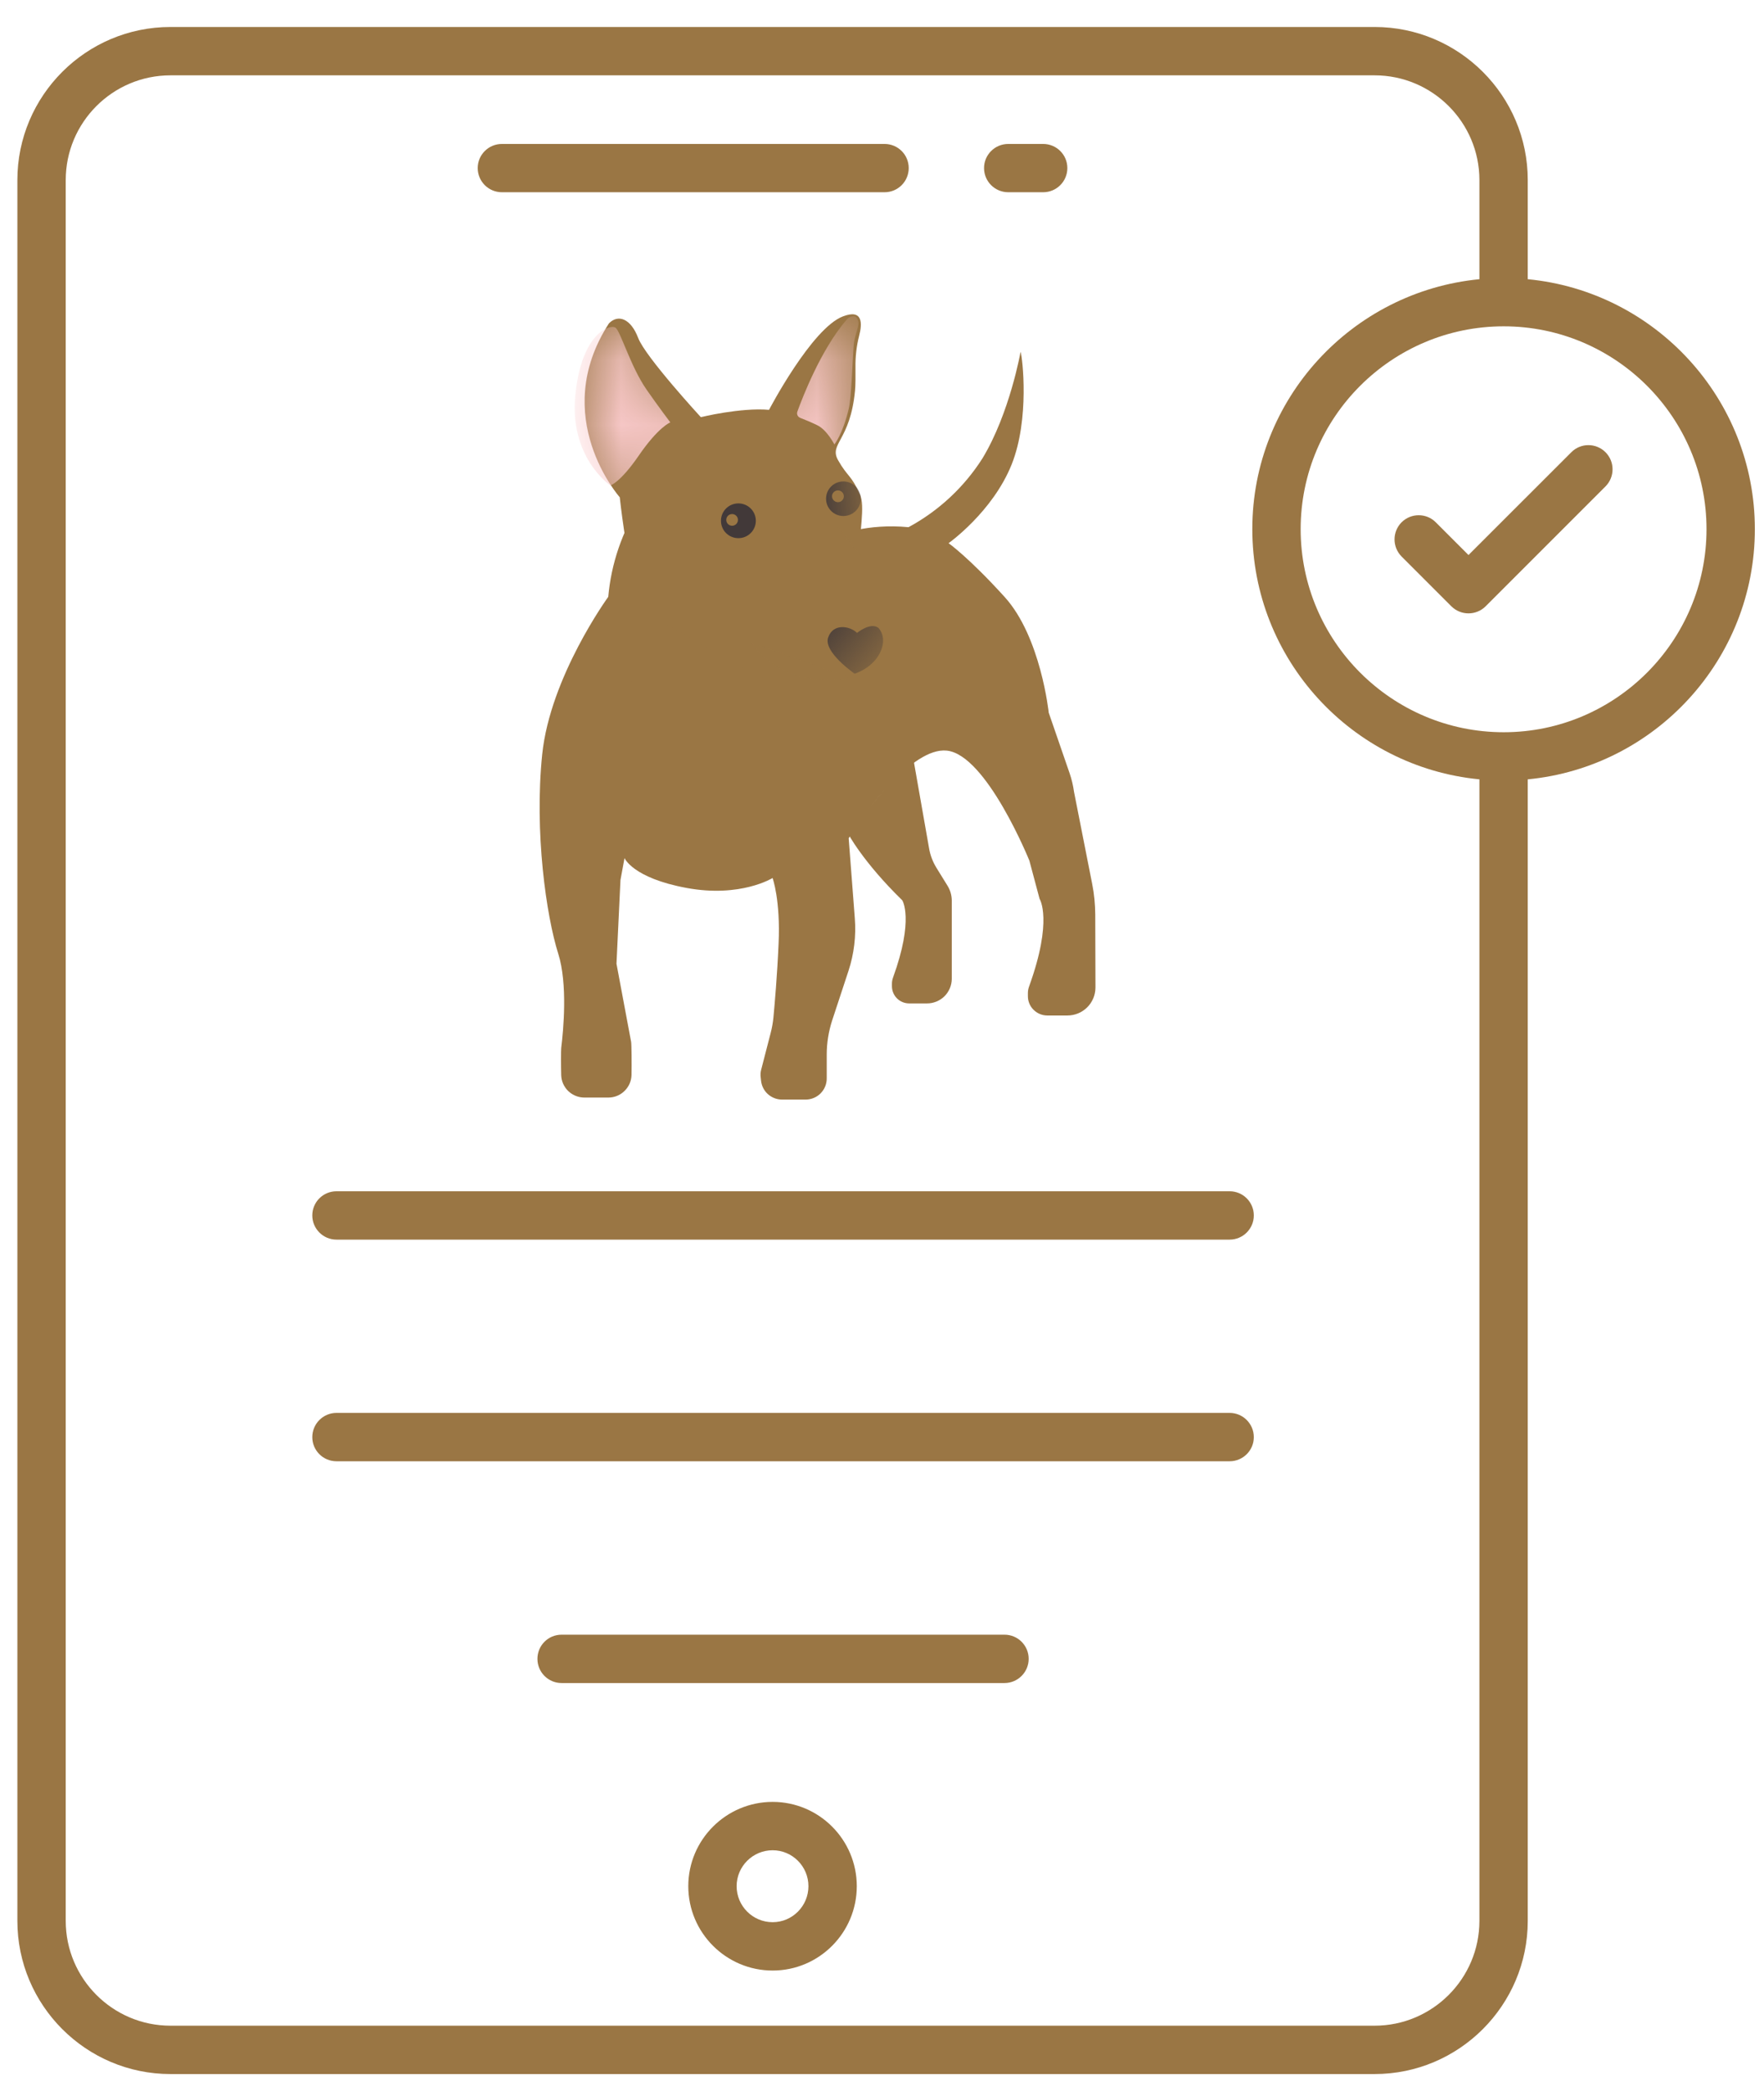 <svg width="27" height="32" viewBox="0 0 27 32" fill="none" xmlns="http://www.w3.org/2000/svg">
<path d="M15.432 2.942H15.967C16.171 2.942 16.337 2.777 16.337 2.572C16.337 2.368 16.171 2.203 15.967 2.203H15.432C15.228 2.203 15.062 2.368 15.062 2.572C15.062 2.777 15.228 2.942 15.432 2.942Z" fill="#9A7644"/>
<path d="M7.682 2.942H13.539C13.744 2.942 13.909 2.777 13.909 2.572C13.909 2.368 13.744 2.203 13.539 2.203H7.682C7.478 2.203 7.312 2.368 7.312 2.572C7.312 2.777 7.478 2.942 7.682 2.942Z" fill="#9A7644"/>
<path d="M11.826 27.576C11.114 27.576 10.535 28.155 10.535 28.866C10.535 29.578 11.114 30.157 11.826 30.157C12.537 30.157 13.114 29.578 13.114 28.866C13.114 28.155 12.537 27.576 11.826 27.576ZM11.826 29.417C11.522 29.417 11.275 29.17 11.275 28.866C11.275 28.563 11.522 28.316 11.826 28.316C12.128 28.316 12.374 28.563 12.374 28.866C12.374 29.17 12.128 29.417 11.826 29.417Z" fill="#9A7644"/>
<path d="M5.15 18.971H18.821C19.025 18.971 19.191 18.805 19.191 18.601C19.191 18.396 19.025 18.231 18.821 18.231H5.15C4.946 18.231 4.78 18.396 4.78 18.601C4.78 18.805 4.946 18.971 5.15 18.971Z" fill="#9A7644"/>
<path d="M5.15 22.363H18.821C19.025 22.363 19.191 22.198 19.191 21.994C19.191 21.789 19.025 21.623 18.821 21.623H5.15C4.946 21.623 4.78 21.789 4.78 21.994C4.78 22.198 4.946 22.363 5.15 22.363Z" fill="#9A7644"/>
<path d="M15.375 25.017H8.596C8.391 25.017 8.226 25.182 8.226 25.387C8.226 25.591 8.391 25.757 8.596 25.757H15.375C15.579 25.757 15.745 25.591 15.745 25.387C15.745 25.182 15.579 25.017 15.375 25.017Z" fill="#9A7644"/>
<path d="M0.266 2.756V29.397C0.266 30.689 1.317 31.741 2.609 31.741H21.04C22.332 31.741 23.384 30.689 23.384 29.397V11.927C25.331 11.741 26.86 10.095 26.86 8.098C26.86 6.102 25.331 4.459 23.384 4.273V2.756C23.384 1.464 22.332 0.413 21.04 0.413H2.609C1.317 0.413 0.266 1.464 0.266 2.756ZM23.016 4.994C24.727 4.994 26.12 6.386 26.12 8.098C26.12 9.811 24.727 11.206 23.016 11.206C21.302 11.206 19.908 9.811 19.908 8.098C19.908 6.386 21.302 4.994 23.016 4.994ZM1.006 2.756C1.006 1.872 1.725 1.153 2.609 1.153H21.04C21.924 1.153 22.644 1.872 22.644 2.756V4.273C20.696 4.461 19.168 6.104 19.168 8.097C19.168 10.094 20.696 11.739 22.644 11.927V29.397C22.644 30.281 21.924 31.001 21.04 31.001H2.609C1.725 31.001 1.006 30.281 1.006 29.397L1.006 2.756Z" fill="#9A7644"/>
<path d="M22.215 9.279C22.36 9.423 22.594 9.423 22.739 9.279L24.574 7.444C24.718 7.299 24.718 7.065 24.574 6.921C24.429 6.776 24.195 6.776 24.051 6.921L22.477 8.494L21.976 7.993C21.832 7.849 21.598 7.849 21.453 7.993C21.309 8.138 21.309 8.372 21.453 8.517L22.215 9.279Z" fill="#9A7644"/>
<path d="M12.977 12.751C12.977 12.751 13.203 13.186 13.81 13.778C13.81 13.778 13.996 14.061 13.668 14.963C13.658 14.992 13.652 15.022 13.652 15.053V15.093C13.652 15.163 13.68 15.23 13.729 15.279C13.779 15.329 13.846 15.356 13.916 15.356H14.188C14.288 15.357 14.384 15.317 14.456 15.247C14.527 15.176 14.567 15.081 14.568 14.981V14.938V13.779C14.567 13.7 14.544 13.621 14.502 13.554L14.334 13.282C14.278 13.191 14.239 13.09 14.221 12.985L13.971 11.564L12.977 12.751Z" fill="#9A7644"/>
<path d="M16.717 13.527C16.748 13.682 16.763 13.84 16.764 13.998L16.767 15.069V15.117C16.766 15.23 16.72 15.338 16.64 15.417C16.559 15.497 16.451 15.541 16.337 15.541H16.031C15.952 15.541 15.876 15.51 15.82 15.454C15.764 15.399 15.733 15.324 15.733 15.245V15.2C15.733 15.165 15.739 15.131 15.751 15.098C16.121 14.075 15.912 13.756 15.912 13.756L15.756 13.172C15.756 13.172 15.1 11.548 14.49 11.487C13.961 11.434 13.222 12.457 13.036 12.756L12.99 12.829L13.084 14.055C13.105 14.326 13.072 14.599 12.987 14.858L12.736 15.62C12.682 15.788 12.654 15.962 12.654 16.138V16.44C12.654 16.455 12.654 16.476 12.654 16.499C12.655 16.542 12.647 16.585 12.631 16.625C12.615 16.665 12.591 16.701 12.561 16.732C12.531 16.762 12.495 16.787 12.455 16.803C12.415 16.82 12.372 16.828 12.329 16.828H11.972C11.892 16.828 11.815 16.799 11.755 16.746C11.695 16.693 11.658 16.62 11.649 16.541L11.643 16.485C11.638 16.447 11.641 16.407 11.651 16.369L11.796 15.808C11.816 15.731 11.83 15.653 11.838 15.573C11.857 15.369 11.896 14.93 11.917 14.444C11.948 13.772 11.825 13.437 11.825 13.437C11.825 13.437 11.336 13.742 10.509 13.589C9.682 13.436 9.559 13.132 9.559 13.132L9.497 13.467L9.436 14.749L9.66 15.945C9.667 15.984 9.669 16.286 9.666 16.451C9.664 16.543 9.626 16.631 9.559 16.696C9.493 16.761 9.404 16.797 9.311 16.797H8.945C8.853 16.797 8.765 16.761 8.698 16.698C8.632 16.634 8.593 16.547 8.59 16.456C8.586 16.329 8.586 16.075 8.59 16.039C8.624 15.765 8.69 15.056 8.545 14.597C8.361 14.016 8.177 12.735 8.299 11.545C8.422 10.354 9.31 9.134 9.31 9.134C9.355 8.626 9.522 8.137 9.797 7.706L12.838 8.19C12.838 8.19 13.263 8.007 13.906 8.068C14.367 7.819 14.757 7.456 15.038 7.014C15.456 6.324 15.621 5.384 15.621 5.384C15.651 5.473 15.761 6.412 15.486 7.104C15.196 7.833 14.519 8.313 14.519 8.313C14.519 8.313 14.825 8.527 15.378 9.137C15.931 9.747 16.052 10.907 16.052 10.907L16.373 11.838C16.404 11.929 16.426 12.023 16.439 12.118L16.717 13.527Z" fill="#9A7644"/>
<path d="M11.127 10.089C11.403 10.24 11.688 10.376 11.979 10.495C12.79 10.824 13.085 10.348 13.085 10.348C13.085 10.348 13.601 10.274 13.564 9.689C13.518 8.956 13.195 8.698 13.167 8.444C13.14 8.191 13.251 7.743 13.159 7.56C13.027 7.265 12.975 7.302 12.829 7.045C12.683 6.789 13.013 6.752 13.087 5.98C13.095 5.898 13.095 5.757 13.094 5.626C13.091 5.46 13.11 5.295 13.151 5.135C13.198 4.955 13.21 4.724 12.902 4.842C12.423 5.025 11.771 6.272 11.771 6.272C11.341 6.234 10.727 6.384 10.727 6.384C10.727 6.384 9.879 5.463 9.768 5.172C9.658 4.882 9.467 4.801 9.321 4.948C8.395 6.38 9.486 7.61 9.486 7.61C9.486 7.61 9.582 8.52 9.731 8.956C9.821 9.218 10.004 9.438 10.245 9.575" fill="#9A7644"/>
<mask id="mask0_2616_575" style="mask-type:luminance" maskUnits="userSpaceOnUse" x="8" y="4" width="6" height="7">
<path d="M11.127 10.089C11.403 10.24 11.688 10.376 11.979 10.495C12.79 10.824 13.085 10.348 13.085 10.348C13.085 10.348 13.601 10.274 13.564 9.689C13.518 8.956 13.195 8.698 13.167 8.444C13.14 8.191 13.251 7.743 13.159 7.56C13.027 7.265 12.975 7.302 12.829 7.045C12.683 6.789 13.013 6.752 13.087 5.98C13.095 5.898 13.095 5.757 13.094 5.626C13.091 5.46 13.11 5.295 13.151 5.135C13.198 4.955 13.21 4.724 12.902 4.842C12.423 5.025 11.771 6.272 11.771 6.272C11.341 6.234 10.727 6.384 10.727 6.384C10.727 6.384 9.879 5.463 9.768 5.172C9.658 4.882 9.467 4.801 9.321 4.948C8.395 6.38 9.486 7.61 9.486 7.61C9.486 7.61 9.582 8.52 9.731 8.956C9.821 9.218 10.004 9.438 10.245 9.575" fill="white"/>
</mask>
<g mask="url(#mask0_2616_575)">
<path d="M10.26 6.464C10.26 6.464 10.078 6.224 9.896 5.962C9.653 5.612 9.499 5.072 9.421 5.015C9.342 4.958 8.902 5.086 8.806 6.046C8.71 7.006 9.343 7.429 9.343 7.429C9.343 7.429 9.49 7.388 9.771 6.981C10.076 6.534 10.26 6.464 10.26 6.464Z" fill="#F9C9CA"/>
<path d="M12.246 6.394C12.229 6.386 12.214 6.373 12.206 6.355C12.198 6.338 12.198 6.318 12.204 6.3C12.285 6.077 12.564 5.353 12.956 4.895C12.97 4.878 12.988 4.863 13.008 4.854C13.028 4.844 13.051 4.839 13.073 4.84C13.104 4.84 13.133 4.89 13.139 4.93C13.147 5.014 13.073 5.149 13.066 5.297C13.046 5.553 13.033 6.074 12.992 6.252C12.901 6.643 12.771 6.802 12.771 6.802C12.771 6.802 12.66 6.582 12.512 6.509C12.418 6.463 12.313 6.42 12.246 6.394Z" fill="#F9C9CA"/>
<path d="M13.081 10.31C13.081 10.31 12.602 9.98 12.675 9.759C12.748 9.537 13.006 9.575 13.118 9.686C13.118 9.686 13.328 9.513 13.449 9.612C13.581 9.771 13.501 9.992 13.374 10.126C13.293 10.21 13.192 10.273 13.081 10.31Z" fill="#423939"/>
<path d="M11.302 8.236C11.449 8.236 11.569 8.117 11.569 7.97C11.569 7.823 11.449 7.704 11.302 7.704C11.154 7.704 11.035 7.823 11.035 7.97C11.035 8.117 11.154 8.236 11.302 8.236Z" fill="#423939"/>
<path d="M12.909 7.897C13.056 7.897 13.175 7.779 13.175 7.632C13.175 7.486 13.056 7.368 12.909 7.368C12.762 7.368 12.644 7.486 12.644 7.632C12.644 7.779 12.762 7.897 12.909 7.897Z" fill="#423939"/>
<path d="M11.206 8.046C11.255 8.046 11.295 8.006 11.295 7.956C11.295 7.907 11.255 7.867 11.206 7.867C11.156 7.867 11.116 7.907 11.116 7.956C11.116 8.006 11.156 8.046 11.206 8.046Z" fill="#9A7644"/>
<path d="M12.826 7.685C12.876 7.685 12.916 7.645 12.916 7.595C12.916 7.545 12.876 7.505 12.826 7.505C12.776 7.505 12.735 7.545 12.735 7.595C12.735 7.645 12.776 7.685 12.826 7.685Z" fill="#9A7644"/>
<path d="M13.044 10.383C13.044 10.383 12.049 10.603 11.496 9.832L13.044 10.383Z" fill="#9A7644"/>
<path d="M13.18 8.514C13.088 8.347 12.968 8.196 12.824 8.07L13.18 8.514Z" fill="#9A7644"/>
</g>
<path d="M9.311 9.137C9.311 9.137 9.206 9.854 9.801 10.632L9.311 9.137Z" fill="#9A7644"/>
</svg>
